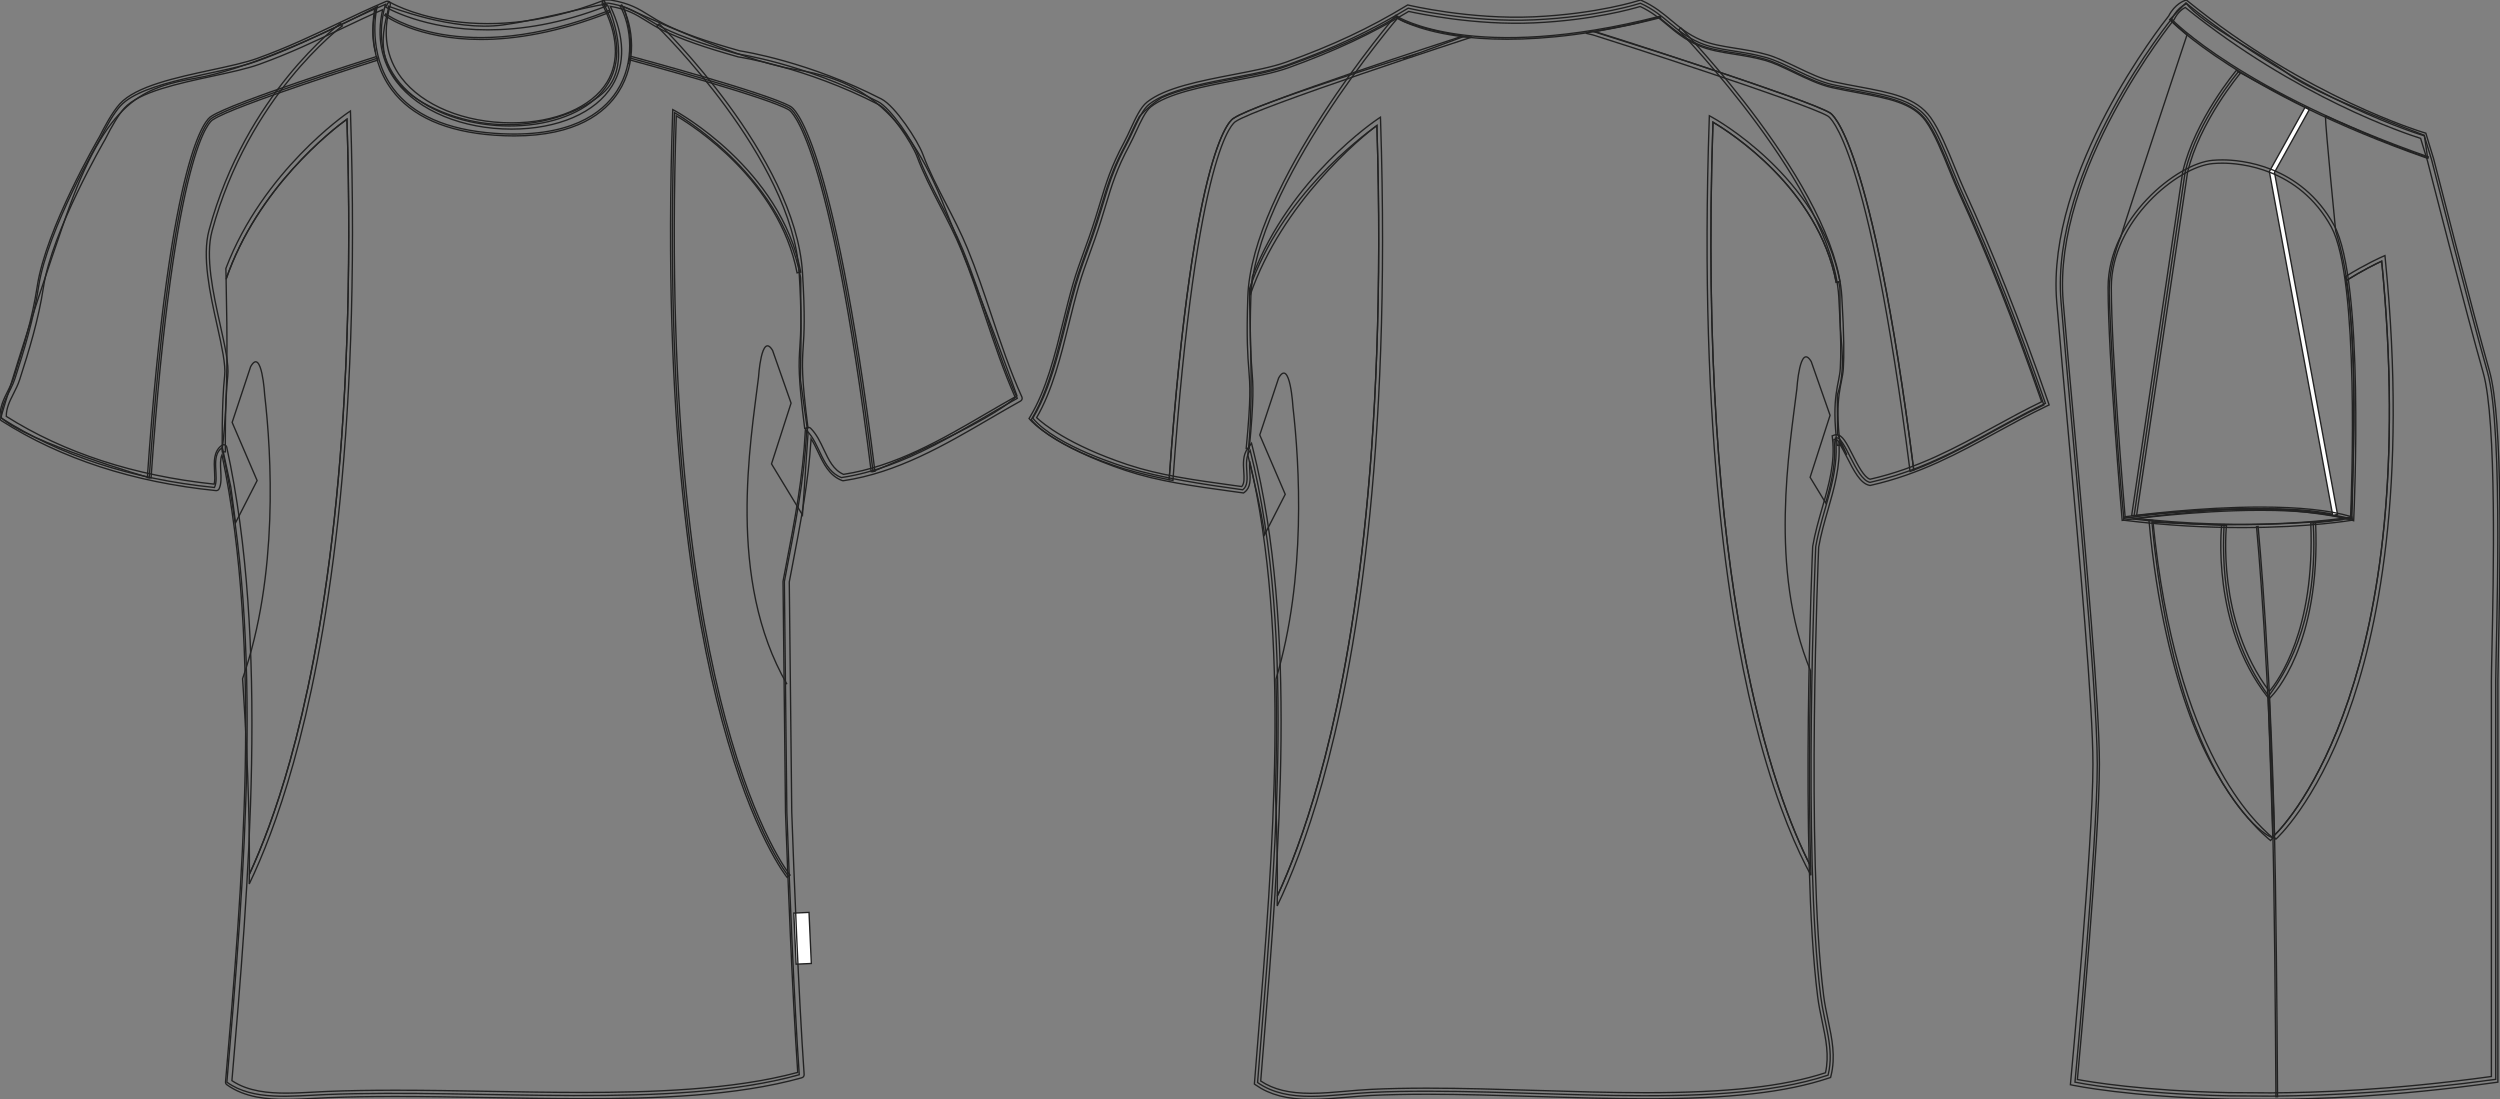 <?xml version="1.0" standalone="no"?> <!DOCTYPE svg PUBLIC "-//W3C//DTD SVG 1.1//EN"  "http://www.w3.org/Graphics/SVG/1.1/DTD/svg11.dtd"> <!-- Created with svg_stack (http://github.com/astraw/svg_stack) --> <svg xmlns:sodipodi="http://sodipodi.sourceforge.net/DTD/sodipodi-0.dtd" xmlns:xlink="http://www.w3.org/1999/xlink" xmlns="http://www.w3.org/2000/svg" version="1.1" width="1819.206" height="800.002"><rect width="100%" height="100%" fill="#808080" stroke="none"/>   <defs/>   <g id="id0:id0" transform="matrix(1.0,0,0,1.0,0.0,0.0)"><g id="id0:front"> 	<path id="id0:primary" fill="rgba(0,0,0,0)" d="M572.578,590.939c1.984,56.662,5.244,136.309,9.02,191.123   c-91.494,25.668-232.13,9.939-344.384,14.426c-24.689,0.984-53.042,4.813-72.123-9.018c12.852-149.924,27.079-320.873-3.604-461.58   c-8.595,6.026-1.731,21.181-5.41,28.852C93.869,348.432,42.865,330.92,1.015,304.258c-0.557-11.26,6.611-18.68,9.892-28.849   c6.405-19.887,13.535-42.832,17.155-66.715c6.365-41.976,45.072-108.182,45.072-108.182c4.191-8.446,9.705-18.194,14.48-23.439   c16.771-18.417,73.22-23.101,99.112-32.455c36.007-13.004,62.987-28.46,93.76-41.469   c-32.945,117.227,220.218,119.129,158.667-0.873c1.198,0,2.401,0,3.604,0c19.956,3.409,23.818,10.167,39.664,17.922   c14.629,7.157,33.451,13.218,54.095,19.012c0,0,47.941,6.832,102.516,34.82c9.123,4.679,25.256,28.723,29.102,39.105   c8.314,22.421,22.617,44.55,32.459,68.517c14.459,35.213,24.09,73.823,39.668,108.182c-39.057,21.651-80.396,50.625-128.018,57.697   c-14.256-5.578-15.279-24.39-25.246-34.257c-1.813,36.775-8.25,68.276-16.221,109.985L572.578,590.939z" class="primary" stroke="#222222" stroke-width="1px"/> 	<path id="id0:primary_1_" fill="rgba(0,0,0,0)" d="M282.706,4.489c0,0,47.462,18.78,83.314,13.658c35.852-5.122,74.775-17.414,76.143-14.341   s19.463,44.047-3.756,64.193c-23.221,20.146-75.802,34.486-125.995,9.219S283.388,11.318,282.706,4.489z" class="primary" stroke="#222222" stroke-width="1px"/> 	<g id="id0:secondary" class="secondary"> 		<path fill="rgba(0,0,0,0)" d="M458.211,42.163c0,0,101.219,27.248,116.598,36.655c0,0,29.49,14.831,60.498,264.274    c0,0,86.752-36.087,104.713-55.088c0,0-22.115-62.458-54.707-142.234c-30.426-74.472-68.734-89.116-107.822-95.415    C538.403,44.056,462.295,8.75,453.655,4.828c0,0,8.651,22.762,3.646,41.883" class="secondary" stroke="#222222" stroke-width="1px"/> 		<path fill="rgba(0,0,0,0)" d="M573.846,637.65c0,0-98.083-117.912-83-555.652c0,0,77.105,43.935,91.652,119.385    c0.439,2.292-0.006,12.199,0.342,25.646c0.365,14.254-0.342,35.006-0.342,49.598l5.463,39.277l-4.012,58.81l-22.535-37.145    l14.232-44.217l-13.439-38.322c-8.203-13.854-10.252,19.569-10.252,19.569c-5.668,46.7-23.395,146.831,20.703,223.328" class="secondary" stroke="#222222" stroke-width="1px"/> 		<path fill="rgba(0,0,0,0)" d="M274.511,42.39c0,0-105.383,33.301-120.229,43.531c0,0-28.263,10.968-45.714,261.725    c0,0-88.958-25.896-107.929-43.896c0,0,18.608-63.598,46.926-144.991c30.27-87.004,56.824-95.246,95.829-102.028    c47.12-8.195,122.698-47.519,131.115-51.9c0,0-6.146,14.341-1.364,32.779" class="secondary" stroke="#222222" stroke-width="1px"/> 		<path fill="rgba(0,0,0,0)" d="M252.461,86.716c-10.785,7.856-65.108,49.985-87.934,116.442c0.835,41.318,1.571,88.346-2.694,122.635    l6.146,28.682c0.355,1.684,1.198,9.819,3.414,25.95l15.707-30.73l-18.169-42.313l13.442-40.555    c8.203-14.661,10.249,20.711,10.249,20.711c4.866,42.389,10.257,130.958-16.12,206.39c0.117,1.766,0.237,3.505,0.354,5.313    c4.303,66.029,4.81,111.988,4.597,136.972c8.938-19.361,19.462-46.416,29.628-82.695    C234.114,471.323,259.933,323.72,252.461,86.716z" class="secondary" stroke="#222222" stroke-width="1px"/> 	</g> 	<g id="id0:tertiary" class="tertiary"> 		<path fill="rgba(0,0,0,0)" d="M633.953,343.262C603.696,99.866,575.348,80.715,574.153,80.018    c-15.096-9.235-115.288-36.265-116.301-36.535l0.715-2.638c4.14,1.114,101.584,27.405,116.95,36.811    c1.131,0.563,30.396,17.943,61.145,265.271L633.953,343.262z" class="tertiary" stroke="#222222" stroke-width="1px"/> 		<path fill="rgba(0,0,0,0)" d="M109.929,347.742l-2.726-0.189c16.733-240.413,43.524-261.26,46.375-262.804    C168.676,74.468,269.795,42.45,274.1,41.09l0.822,2.604c-1.05,0.332-105.352,33.354-119.862,43.352l-0.28,0.149    C153.705,87.737,126.898,103.93,109.929,347.742z" class="tertiary" stroke="#222222" stroke-width="1px"/> 		<path fill="rgba(0,0,0,0)" d="M572.793,638.523c-0.244-0.297-24.971-30.672-47.42-114.188c-20.678-76.91-43.689-216.089-35.895-442.383    l0.077-2.197l1.937,1.042c0.766,0.412,76.704,42.017,91.208,117.232l-2.684,0.516c-12.959-67.213-75.979-107.223-87.88-114.236    c-7.55,224.363,15.269,362.509,35.777,438.958c22.297,83.104,46.738,113.217,46.982,113.512L572.793,638.523z" class="tertiary" stroke="#222222" stroke-width="1px"/> 		<path fill="rgba(0,0,0,0)" d="M213.523,555.248c23.272-82.889,49.379-231.997,41.572-471.628l-0.093-2.857l-1.873,1.262    c-0.742,0.498-61.729,42.352-88.766,113.329c0.053,2.434,0.108,5.01,0.166,7.804c22.824-66.458,77.146-108.586,87.934-116.442    c7.471,237.004-18.348,384.605-41.382,466.799c-10.166,36.281-20.688,63.334-29.629,82.697c-0.021,2.578-0.051,4.93-0.085,7.059    C190.859,623.496,202.412,594.807,213.523,555.248z" class="tertiary" stroke="#222222" stroke-width="1px"/> 	</g> 	 		<rect x="578.376" y="664.286" transform="matrix(-0.999 0.045 -0.045 -0.999 1198.074 1338.7)" width="11.068" height="37.204" fill="#FFFFFF" stroke="#222222"/> 	<path d="M208.102,800.002c-13.186,0-29.986-1.213-43.057-10.686c-0.646-0.471-1-1.244-0.931-2.039   c12.055-140.654,27.021-315.353-2.585-456.328c-1.352,3.123-1.121,7.377-0.88,11.808c0.251,4.595,0.51,9.347-1.229,12.97   c-0.416,0.866-1.337,1.379-2.284,1.278c-60.189-6.102-112.695-23.204-156.056-50.829c-0.622-0.396-1.014-1.071-1.048-1.808   c-0.387-7.881,2.713-14.014,5.711-19.944c1.563-3.092,3.182-6.292,4.284-9.717c6.704-20.806,13.541-43.065,17.072-66.356   c6.357-41.926,43.771-106.27,45.357-108.988c3.046-6.154,9.126-17.635,14.762-23.825c11.636-12.774,40.829-19.062,66.585-24.61   c12.806-2.758,24.896-5.361,33.44-8.451c21.983-7.941,40.715-16.86,58.831-25.486c11.764-5.604,22.877-10.892,34.817-15.939   c0.8-0.339,1.732-0.192,2.39,0.39c0.656,0.576,0.923,1.48,0.686,2.325c-5.73,20.387-2.991,38.172,8.135,52.859   C307.419,76.839,338.1,89.4,372.175,89.4c31.747,0,58.383-11.317,69.512-29.534c9.155-14.982,8.024-34.541-3.266-56.553   c-0.359-0.704-0.33-1.548,0.083-2.226C438.915,0.41,439.653,0,440.446,0h3.604c0.128,0,0.256,0.011,0.382,0.033   c13.896,2.373,20.355,6.395,27.839,11.049c3.63,2.259,7.388,4.596,12.446,7.072c12.541,6.135,29.067,11.945,53.567,18.829   c3.09,0.469,50.338,7.976,103.078,35.024c10.113,5.188,26.457,30.239,30.197,40.34c4.371,11.789,10.338,23.342,16.654,35.573   c5.471,10.593,11.127,21.55,15.773,32.867c6.502,15.827,12.105,32.571,17.527,48.767c6.658,19.891,13.549,40.463,22.105,59.342   c0.486,1.078,0.064,2.354-0.965,2.928c-7.395,4.097-14.719,8.37-22.475,12.896c-33.082,19.304-67.299,39.267-106.314,45.063   c-0.389,0.054-0.789,0.014-1.162-0.132c-9.352-3.657-13.404-12.248-17.326-20.558c-1.648-3.485-3.232-6.845-5.154-9.785   c-2.02,31.859-7.463,60.236-14.25,95.62l-1.635,8.535l1.801,167.457c1.602,45.635,4.896,131.209,9.01,190.984   c0.07,1.078-0.619,2.057-1.656,2.35c-47.891,13.436-107.583,15.248-159.655,15.248c-22.695,0-46.116-0.41-68.77-0.809   c-22.325-0.391-45.407-0.795-67.447-0.795c-18.462,0-34.502,0.281-49.032,0.863c-3.279,0.131-6.626,0.313-10.006,0.498   C221.869,799.621,214.926,800.002,208.102,800.002z M168.763,786.361c11.873,8.033,27.204,9.088,39.341,9.086   c6.699,0,13.586-0.373,20.237-0.732c3.404-0.186,6.771-0.367,10.073-0.5c14.589-0.582,30.687-0.867,49.211-0.867   c22.08,0,45.186,0.404,67.527,0.799c22.632,0.398,46.035,0.807,68.688,0.807c48.129,0,109.251-1.674,156.644-14.588   c-4.057-59.748-7.305-144.092-8.893-189.344l-1.803-167.74c-0.002-0.148,0.01-0.303,0.039-0.448l1.68-8.765   c7.17-37.385,12.83-66.911,14.512-100.908c0.045-0.896,0.609-1.686,1.445-2.007c0.838-0.326,1.783-0.132,2.428,0.505   c4.305,4.26,7,9.97,9.605,15.491c3.615,7.658,7.033,14.906,14.322,18.039c37.895-5.786,71.531-25.415,104.07-44.4   c7.141-4.163,13.914-8.117,20.729-11.925c-8.252-18.553-14.943-38.526-21.418-57.861c-5.396-16.124-10.979-32.798-17.422-48.486   c-4.572-11.135-10.184-22-15.607-32.506c-6.383-12.357-12.41-24.032-16.877-36.082c-3.76-10.147-19.627-33.569-28.008-37.87   c-53.57-27.472-101.328-34.525-101.807-34.593c-0.1-0.015-0.195-0.036-0.289-0.061c-24.857-6.979-41.654-12.887-54.476-19.159   c-5.269-2.58-9.297-5.084-12.85-7.296c-7.28-4.53-13.053-8.119-25.742-10.35c10.473,22.147,10.982,42.017,1.44,57.642   c-12.132,19.856-39.568,31.711-73.396,31.711c-35.468,0-67.537-13.249-83.693-34.575c-11.027-14.557-14.463-32.567-10.032-52.322   c-10.283,4.467-20.097,9.138-30.41,14.049c-18.214,8.672-37.047,17.641-59.239,25.658c-8.835,3.19-21.071,5.826-34.03,8.618   c-25.091,5.406-53.523,11.53-64.176,23.227c-3.847,4.22-8.993,12.576-14.123,22.918c-0.458,0.797-38.637,66.452-44.861,107.512   c-3.585,23.627-10.481,46.088-17.243,67.07c-1.213,3.764-2.91,7.124-4.555,10.374c-2.69,5.319-5.237,10.361-5.255,16.504   c42.134,26.591,93.015,43.176,151.284,49.311c0.642-2.499,0.458-5.815,0.274-9.293c-0.373-6.869-0.795-14.657,5.36-18.973   c0.624-0.438,1.423-0.535,2.136-0.257c0.712,0.276,1.23,0.891,1.396,1.636C195.965,467.403,180.954,644.092,168.763,786.361z" fill="rgba(0,0,0,0)" stroke="#222222" stroke-width="1px"/> 	<path d="M355.048,21.725c-46.729,0-74.057-16.387-74.468-16.639l2.39-3.874c0.6,0.37,61.063,36.451,156.645-1.056l1.661,4.237   C408.109,17.41,379.021,21.725,355.048,21.725z" fill="rgba(0,0,0,0)" stroke="#222222" stroke-width="1px"/> 	<path d="M374.135,98.909c-4.522,0-9.286-0.169-14.306-0.521c-35.159-2.491-60.335-13.655-74.831-33.183   c-19.383-26.114-12.359-58.377-12.287-58.699l1.331,0.3c-0.072,0.316-6.952,31.995,12.063,57.595   c14.25,19.188,39.085,30.163,73.818,32.623c54.695,3.866,78.592-14.609,88.99-30.795c13.426-20.899,10.619-46.779,2.326-61.98   l1.198-0.653c8.479,15.544,11.353,42.003-2.377,63.371C440.424,81.969,419.481,98.907,374.135,98.909z" fill="rgba(0,0,0,0)" stroke="#222222" stroke-width="1px"/> 	<path d="M349.927,28.708c-46.435,0-69.68-17.262-70.027-17.528l0.832-1.083c0.529,0.408,54.278,40.218,162.549-2.482l0.501,1.27   C405.908,23.818,374.634,28.708,349.927,28.708z" fill="rgba(0,0,0,0)" stroke="#222222" stroke-width="1px"/> 	<path d="M161.737,328.83c-0.005-0.347-0.523-35.07,1.732-55.388c0.887-7.968-2.034-21.131-5.416-36.376   c-5.226-23.56-11.151-50.261-5.933-69.614c26.729-98.996,94.944-149.938,95.63-150.44l1.345,1.835   c-0.68,0.5-68.266,51.006-94.771,149.197c-5.079,18.816,0.784,45.228,5.954,68.53c3.425,15.443,6.386,28.781,5.458,37.12   c-2.241,20.176-1.729,54.756-1.725,55.104L161.737,328.83z" fill="rgba(0,0,0,0)" stroke="#222222" stroke-width="1px"/> 	<path d="M585.559,311.733c-4.887-38.15-4.303-47.104-3.496-59.505c0.637-9.819,1.428-22.041-0.535-53.908   c-5.158-83.46-102.574-178.359-103.56-179.31l1.708-1.664c0.989,0.957,99.049,96.492,104.266,180.835   c1.979,32.011,1.182,44.314,0.531,54.197c-0.795,12.271-1.371,21.138,3.486,59.068L585.559,311.733z" fill="rgba(0,0,0,0)" stroke="#222222" stroke-width="1px"/> 	 </g> </g>   <g id="id1:id1" transform="matrix(1.0,0,0,1.0,748.821,0.0)"><g id="id1:back"> 	<path id="id1:primary_2_" fill="rgba(0,0,0,0)" d="M2.733,304.29c16.375-27.335,21.782-63.799,31.377-97.051   c3.369-11.668,7.708-22.559,11.759-34.141c10.403-29.771,11.327-42.449,25.155-68.299c5.329-9.958,10.087-23.889,16.176-28.752   c20.365-16.254,74.116-19.173,100.646-28.76c34.089-12.316,60.74-24.779,88.063-41.335c0,0,44.371,10.64,91.599,8.49   c47.229-2.142,77.339-12.074,77.339-12.074c18.468,8.352,24.263,20.538,43.134,28.752c13.48,5.864,29.855,5.545,48.523,10.778   c13.562,3.809,32.621,16.306,48.521,19.77c31.187,6.806,56.726,7.661,69.266,25.159c9.328,13.033,17.118,36.671,24.191,52.123   c22.883,49.955,42.067,99.736,61.107,154.563c-41.813,19.881-77.187,46.215-127.605,57.503   c-10.686-2.116-18.521-34.729-25.158-32.345c3.221,27.561-9.604,51.786-14.372,79.08c0,0-9.688,221.772,3.593,327.088   c2.548,20.219,10.213,38.146,5.392,57.512c-82.821,27.785-225.319,7.471-332.479,12.576c-28.976,1.381-60.081,8.67-82.67-7.188   c11.906-148.957,29.012-323.1-5.394-460.077c-6.4,8.671,1.749,23.319-5.391,28.751c-29.773-4.137-58.596-8.473-84.472-16.176   C71.019,340.236,19.833,325.139,2.733,304.29z" class="primary" stroke="#222222" stroke-width="1px"/> 	<g id="id1:secondary_1_" class="secondary"> 		<path fill="rgba(0,0,0,0)" d="M411.052,23.097l22.663,7.186c4.229,1.14,133.363,42.225,149.05,51.829    c1.136,0.561,30.157,17.809,61.033,259.955c34.236-13.136,62.564-32.18,94.667-47.449    c-19.033-54.826-38.222-104.608-61.101-154.563c-7.077-15.442-14.863-39.09-24.191-52.114    c-12.54-17.498-38.078-18.353-69.267-25.159c-15.899-3.472-34.961-15.961-48.521-19.778c-18.662-5.233-35.037-4.914-48.523-10.778    c-11.88-5.174-20.706-13.43-28.646-19.804C439.795,18.122,428.19,19.599,411.052,23.097z" class="secondary" stroke="#222222" stroke-width="1px"/> 		<path fill="rgba(0,0,0,0)" d="M588.119,287.587c6.633-18.794,2.487-38.52,2.116-53.064c-0.354-13.715,0.104-23.837-0.353-26.169    c-0.211-1.088-0.475-2.15-0.717-3.238l-1.813,0.354c-13.231-68.618-77.531-109.418-89.675-116.569    c-11.396,338.768,44.525,489.702,71.085,541.495c-1.298-48.133-0.903-99.883-0.082-142.238    c-30.512-74.152-15.201-161.954-9.969-205.084c0,0,2.096-34.106,10.465-19.968l13.711,39.107l-14.522,45.117l11.336,18.682    c4.271-15.123,7.889-30.099,6.002-46.232c2.854-1.019,5.936,4.439,9.357,11.15l-6.678-14.863L588.119,287.587z" class="secondary" stroke="#222222" stroke-width="1px"/> 		<path fill="rgba(0,0,0,0)" d="M149.112,85.92c14.859-10.278,130.047-45.947,134.443-47.338l-11.258,4.215l44.423-16.375    c-9.95-1.105-48.828-9.587-48.644-14.372c-25.923,15.356-48.942,24.641-81.345,36.344c-22.805,8.239-65.669,11.582-90.202,22.671    c-5.575,3.481-10.964,7.911-16.254,13.724c-3.566,6.288-6.843,14.544-10.363,21.117c-13.826,25.85-14.751,38.528-25.152,68.299    c-4.053,11.582-8.388,22.473-11.761,34.141c-9.591,33.26-15.002,69.725-31.377,97.051c17.105,20.849,68.286,35.946,68.286,35.946    c10.248,3.049,20.976,5.553,32.025,7.747C119.63,100.205,147.911,86.386,149.112,85.92z" class="secondary" stroke="#222222" stroke-width="1px"/> 		<path fill="rgba(0,0,0,0)" d="M180.649,652.048c9.125-19.744,19.864-47.355,30.233-84.373c23.504-83.879,49.847-234.486,42.225-476.331    c-10.999,8.015-69.53,51.319-92.819,119.135c0.834,41.378,2.984,85.693-1.104,120.499c4.345,17.999,9.496,38.951,12.232,58.056    l15.002-29.337l-18.537-43.184l13.715-41.387c8.377-14.959,10.459,21.143,10.459,21.143    c4.692,40.886,9.854,123.902-12.353,197.901c0.674,26.869,0.43,54.17-0.415,81.557    C180.622,609.97,180.796,635.532,180.649,652.048z" class="secondary" stroke="#222222" stroke-width="1px"/> 	</g> 	<g id="id1:tertiary_1_" class="tertiary"> 		<path fill="rgba(0,0,0,0)" d="M582.769,82.111c-15.687-9.604-168.005-58.393-172.233-59.533l-2.426,0.519l-2.95,1.105    c0.005,0,4.72,1.088,4.737,1.097c0.014,0,0.043,0.009,0.057,0.009c3.277,0.881,156.189,49.894,171.421,59.213    c1.2,0.7,29.354,19.735,59.744,258.557c0.898-0.328,1.797-0.665,2.688-1.011C612.922,99.92,583.901,82.672,582.769,82.111z" class="tertiary" stroke="#222222" stroke-width="1px"/> 		<path fill="rgba(0,0,0,0)" d="M150.403,88.372c14.803-10.2,170.771-61.07,171.844-61.407l-4.605-0.182l-2.872-0.268    c-4.4,1.391-150.801,49.117-165.66,59.403c-1.205,0.466-29.481,14.276-47.169,263.169c0.916,0.181,1.839,0.354,2.755,0.526    C122.027,105.421,149.038,89.072,150.403,88.372z" class="tertiary" stroke="#222222" stroke-width="1px"/> 		<path fill="rgba(0,0,0,0)" d="M497.678,88.89c12.146,7.151,76.443,47.96,89.677,116.57l1.813-0.345l0.92-0.182    c-14.799-76.746-92.283-119.204-93.063-119.627l-1.976-1.063l-0.082,2.246c-7.954,230.911,15.521,372.924,36.62,451.406    c13.518,50.273,27.832,81.66,37.362,99.027c-0.069-2.168-0.13-4.344-0.188-6.537C542.207,578.601,486.284,427.666,497.678,88.89z" class="tertiary" stroke="#222222" stroke-width="1px"/> 		<path fill="rgba(0,0,0,0)" d="M253.115,91.344c7.622,241.845-18.725,392.459-42.229,476.331c-10.373,37.023-21.108,64.629-30.233,84.381    c-0.021,2.643-0.052,5.045-0.082,7.213c9.677-20.186,21.471-49.455,32.806-89.822c23.751-84.588,50.389-236.732,42.426-481.254    l-0.097-2.919l-1.913,1.287c-0.751,0.51-63.702,42.372-91.288,114.799c0.056,2.487-1.721,10.692-1.658,13.551    C184.134,147.085,242.112,99.367,253.115,91.344z" class="tertiary" stroke="#222222" stroke-width="1px"/> 	</g> 	<path d="M205.085,800.003c-17.178,0-29.917-3.326-40.081-10.459l-1.032-0.729l2.321-28.828   c11.338-139.576,24.148-297.431-5.771-424.458c-0.188,2.323-0.026,4.819,0.13,7.271c0.371,5.839,0.76,11.885-3.822,15.365   l-0.732,0.553l-9.047-1.235c-27.396-3.766-53.271-7.307-76.733-15.148C18.67,325.07,1.772,306.544,1.08,305.758L0,304.549   l0.833-1.391c11.729-19.57,17.904-44.539,23.887-68.688c2.271-9.198,4.625-18.698,7.263-27.836c2.379-8.239,5.165-15.9,8.11-24.001   c1.229-3.395,2.475-6.797,3.684-10.261c3.381-9.664,5.782-17.602,7.898-24.623c4.45-14.726,7.972-26.376,17.396-43.987   c1.585-2.962,3.166-6.382,4.69-9.682c3.809-8.248,7.399-16.039,12.057-19.752c13.132-10.484,38.667-15.399,63.359-20.158   c14.454-2.781,28.1-5.416,37.911-8.957c34.305-12.394,60.528-24.692,87.667-41.145l0.775-0.466l0.885,0.207   c0.397,0.095,44.574,10.546,90.979,8.438c46.331-2.107,76.451-11.876,76.745-11.979L444.96,0l0.786,0.354   c9.354,4.232,15.589,9.449,21.613,14.493c6.266,5.242,12.186,10.2,21.487,14.242c7.312,3.187,15.806,4.526,24.786,5.959   c7.444,1.175,15.137,2.393,23.448,4.724c6.235,1.753,13.417,5.199,21.02,8.844c9.25,4.439,18.817,9.025,27.374,10.899   c6.354,1.382,12.471,2.521,18.297,3.602c23.354,4.353,41.806,7.781,52.299,22.429c6.599,9.215,12.472,23.691,17.654,36.464   c2.355,5.804,4.581,11.288,6.749,16.021c21.005,45.843,40.439,95.012,61.187,154.752l0.646,1.874l-1.783,0.847   c-12.484,5.942-24.614,12.575-36.354,18.992c-27.585,15.097-56.116,30.703-91.721,38.675l-0.458,0.095l-0.458-0.095   c-6.668-1.313-11.547-10.942-16.269-20.253c-1.629-3.213-4.041-7.98-5.906-10.485c1.079,17.006-3.528,33.019-7.993,48.547   c-2.526,8.775-5.139,17.861-6.763,27.146c-0.064,1.935-9.491,222.507,3.608,326.433c0.767,6.063,2.019,12.014,3.224,17.766   c2.876,13.682,5.597,26.594,2.118,40.559l-0.294,1.176l-1.146,0.379c-31.18,10.459-72.276,15.123-133.256,15.133   c-26.262,0-53.832-0.848-80.502-1.668c-26.247-0.803-53.389-1.631-78.827-1.631c-15.032,0-28.281,0.283-40.493,0.863   c-5.851,0.275-11.918,0.811-17.783,1.32C222.606,799.216,213.65,800.003,205.085,800.003z M168.583,786.634   c9.314,6.184,20.646,8.947,36.505,8.947c8.371,0,17.226-0.787,25.793-1.537c5.906-0.521,12.018-1.045,17.96-1.33   c12.28-0.588,25.599-0.873,40.705-0.873c25.509,0,52.68,0.83,78.961,1.633c26.629,0.82,54.178,1.666,80.362,1.666   c59.724-0.008,100.117-4.482,130.688-14.51c2.79-12.549,0.255-24.631-2.433-37.404c-1.227-5.83-2.492-11.867-3.287-18.121   c-13.146-104.287-3.705-325.241-3.604-327.459c1.691-9.803,4.336-19.001,6.896-27.896c4.914-17.066,9.555-33.209,7.492-50.827   l-0.203-1.753l1.658-0.588c0.467-0.173,0.955-0.259,1.451-0.259c4.31,0,7.41,6.123,11.703,14.596   c3.727,7.35,8.339,16.462,12.771,17.809c34.765-7.859,62.871-23.241,90.061-38.122c11.23-6.141,22.822-12.48,34.785-18.249   c-20.722-59.533-39.366-106.629-60.381-152.499c-2.207-4.819-4.446-10.347-6.821-16.194c-5.087-12.549-10.86-26.765-17.153-35.557   c-9.457-13.197-27.132-16.488-49.514-20.65c-5.859-1.088-12.022-2.237-18.428-3.636c-9.061-1.978-18.865-6.676-28.346-11.228   c-7.428-3.559-14.439-6.927-20.306-8.576c-8.063-2.263-15.624-3.455-22.938-4.621c-9.274-1.468-18.038-2.85-25.861-6.262   c-9.891-4.301-16.332-9.69-22.567-14.907c-5.89-4.923-11.461-9.596-19.839-13.508c-5.238,1.598-34.426,9.992-77.091,11.927   c-43.317,1.979-84.765-6.866-91.32-8.343c-27.132,16.367-53.414,28.674-87.688,41.059c-10.137,3.653-23.95,6.322-38.572,9.138   c-23.042,4.431-49.16,9.466-61.441,19.26c-3.834,3.058-7.369,10.736-10.8,18.146c-1.551,3.369-3.157,6.84-4.807,9.923   c-9.22,17.23-12.685,28.683-17.063,43.184c-2.129,7.057-4.547,15.054-7.955,24.796c-1.222,3.489-2.461,6.91-3.699,10.313   c-2.926,8.032-5.685,15.624-8.017,23.716c-2.617,9.06-4.958,18.517-7.225,27.672c-5.907,23.863-12.009,48.521-23.504,68.412   c4.495,4.231,23.023,19.761,66.217,34.201c23.063,7.704,48.741,11.228,75.925,14.959l7.125,0.976   c2.025-2.229,1.762-6.313,1.469-10.986c-0.354-5.553-0.756-11.84,2.858-16.737l2.781-3.774l1.144,4.543   c32.383,128.963,19.26,290.617,7.678,433.234L168.583,786.634z" fill="rgba(0,0,0,0)" stroke="#222222" stroke-width="1px"/> 	<path d="M347.838,28.555c-14.657,0-26.771-1.027-36.451-2.436c-30.497-4.387-44.229-13.274-44.367-13.361l0.609-0.924   c0.538,0.354,55.109,34.867,191.683-0.077l0.271,1.07C412.664,24.832,375.67,28.555,347.838,28.555z" fill="rgba(0,0,0,0)" stroke="#222222" stroke-width="1px"/> 	<path d="M588.054,324.12c-4.49-36.162,1.638-44.332,2.274-56.156c0.501-9.345,0.678-22.153-1.104-51.958   c-4.718-78.663-115.521-193.022-116.587-194.179l1.622-1.503c1.07,1.166,112.411,116.103,117.176,195.552   c1.788,29.935,1.603,42.813,1.102,52.218c-0.635,11.694-6.754,19.795-2.289,55.75L588.054,324.12z" fill="rgba(0,0,0,0)" stroke="#222222" stroke-width="1px"/> 	<path d="M160.228,326.677l-2.224-0.233c3.541-37.112,2.85-45.801,1.896-57.823c-0.769-9.665-1.723-21.669-0.729-52.502   c2.646-81.858,106.728-203.757,107.78-204.983l1.682,1.503c-1.046,1.218-104.604,122.52-107.227,203.558   c-0.998,30.704-0.047,42.639,0.717,52.244C163.085,280.582,163.785,289.357,160.228,326.677z" fill="rgba(0,0,0,0)" stroke="#222222" stroke-width="1px"/> </g>  </g>   <g id="id2:id2" transform="matrix(1.0,0,0,1.0,1496.127,0.0)"><g id="id2:side"> 	<path id="id2:primary_3_" fill="rgba(0,0,0,0)" d="M156.928,797.641c45.155-0.34,99.992-3.512,163.032-12.23c0,0,0-265.609,0-289.943   c0-24.323,6.088-182.48-6.083-225.045c-12.157-42.583-40.546-154.064-40.546-154.064l-5.337-17.541   c0,0-84.944-24.775-172.839-96.152c0,0-6.347,2.138-10.397,10.249c0,0-89.212,109.49-81.097,206.814   c8.106,97.324,26.352,277.786,26.352,336.583c0,58.795-16.222,231.137-16.222,231.137s40.256,8.473,112.436,10L156.928,797.641z" class="primary" stroke="#222222" stroke-width="1px"/> 	<path id="id2:primary_4_" fill="rgba(0,0,0,0)" d="M82.777,14.26l12.581,11.015c0,0-43.266,130.173-48.371,147.474   c0,0-8.655,19.66-8.259,40.51c0.396,20.84,5.105,110.9,10.617,163.99c0,0,99.887-16.129,165.954,0.388   c0,0,2.359-82.189,0.783-116.403c-1.566-34.214-3.144-62.916-12.581-93.203c0,0-7.475-75.507-7.475-83.766   c0,0,51.522,23.596,74.336,30.278l-2.359-16.121c0,0-79.839-29.891-98.716-44.437c-18.877-14.554-63.699-36.573-74.714-51.911   L82.777,14.26z" class="primary" stroke="#222222" stroke-width="1px"/> 	<path id="id2:primary_6_" fill="rgba(0,0,0,0)" d="M55.836,377.636c0,0,47.191-7.079,87.306-7.079c40.111,0,69.21,7.079,69.21,7.079   S131.342,387.074,55.836,377.636z" class="primary" stroke="#222222" stroke-width="1px"/> 	<g id="id2:secondary_2_" class="secondary"> 		<path fill="rgba(0,0,0,0)" d="M236.978,190.049c-3.876,1.788-13.872,6.655-25.912,14.157c3.212,17.531,8.953,65.902,3.645,172.637    c0,0-7.525,1.908-27.577,3.649c2.286,37.8-2.622,85.866-31.975,125.371l3.881,101.869    C169.216,597.723,266.751,492.895,236.978,190.049z" class="secondary" stroke="#222222" stroke-width="1px"/> 		<path fill="rgba(0,0,0,0)" d="M157.694,607.695l-3.348-101.832c-28.903-38.886-34.094-86.06-32.064-123.583l-52.492-2.285    C89.234,588.523,168.814,618.645,157.694,607.695z" class="secondary" stroke="#222222" stroke-width="1px"/> 		<path fill="rgba(0,0,0,0)" d="M132.716,52.207c0,0-29.892,35.2-38.739,72.953L56.812,375.276c0,0,104.412-11.208,146.294-0.591    L157.094,125.16l25.763-46.408C182.856,78.752,147.463,60.465,132.716,52.207z" class="secondary" stroke="#222222" stroke-width="1px"/> 	</g> 	<g id="id2:tertiary_2_" class="tertiary"> 		<path fill="rgba(0,0,0,0)" d="M239.537,187.855l-0.188-1.871l-1.729,0.746c-0.31,0.129-12.005,5.235-27.116,14.591    c0.18,0.866,0.363,1.797,0.563,2.885c12.041-7.502,22.037-12.369,25.913-14.157c29.776,302.847-67.76,407.673-77.938,417.691    c-0.498,0.488-0.793,0.758-0.844,0.803l1.82,2.074c0.285-0.25,28.394-25.402,52.039-89.887    C233.827,461.374,256.265,355.44,239.537,187.855z" class="tertiary" stroke="#222222" stroke-width="1px"/> 		<path fill="rgba(0,0,0,0)" d="M156.118,611.621l1.82-2.072c-0.052-0.047-2.498-1.762-3-2.25c-7.68-7.566-67.646-57.025-84.498-228.641    l-2.834-0.201c5.77,63.091,17.895,109.711,29.835,142.274C121.093,585.215,155.832,611.383,156.118,611.621z" class="tertiary" stroke="#222222" stroke-width="1px"/> 		<path fill="rgba(0,0,0,0)" d="M154.988,508.527l-1.23-1.574c-41.033-52.631-33.313-124.165-33.227-124.875l3.507,0.405    c-0.079,0.69-7.452,69.304,31.218,120.606c6.435-7.651,33.481-44.686,30.107-122.515l3.54-0.156    c3.876,89.525-31.017,125.224-32.5,126.708L154.988,508.527z" class="tertiary" stroke="#222222" stroke-width="1px"/> 		<polygon fill="#FFFFFF" points="201.369,375.009 155.238,124.856 181.307,77.894 184.4,79.609 158.957,125.464 204.847,374.363       " class="tertiary" stroke="#222222"/> 		<path fill="rgba(0,0,0,0)" d="M58.564,375.534l-3.498-0.517l37.163-250.115c8.871-37.873,38.832-73.479,39.136-73.839l2.696,2.295    c-0.295,0.35-29.717,35.311-38.362,72.207L58.564,375.534z" class="tertiary" stroke="#222222" stroke-width="1px"/> 	</g> 	<path d="M156.139,800.002l-30.706-0.193c-71.612-1.512-112.514-9.965-112.914-10.047l-2.064-0.434l0.198-2.102   c0.161-1.725,16.213-172.914,16.213-230.926c0-43.072-9.706-150.37-18.27-245.047c-3.046-33.68-5.922-65.479-8.073-91.342   c-7.94-95.148,77.114-202.869,81.452-208.288C86.417,2.922,93.321,0.516,93.616,0.424L94.851,0l1.01,0.83   c86.521,70.262,171.171,95.461,172.01,95.71l1.226,0.359l5.706,18.766c0.313,1.217,28.55,112.043,40.555,154.092   c10.231,35.79,7.767,149.013,6.576,203.431c-0.226,10.388-0.396,18.204-0.396,22.277v292.001l-2.041,0.285   c-75.534,10.441-129.396,11.992-163.332,12.25H156.139z M15.555,785.539c9.089,1.695,47.86,8.23,109.942,9.549l30.638,0.193   c33.509-0.248,86.484-1.77,160.677-11.928V495.467c0-4.083,0.172-11.937,0.401-22.379c1.083-49.947,3.636-166.932-6.393-202.021   c-12.027-42.132-40.283-153.021-40.564-154.138l-4.938-16.231c-10.775-3.383-90.153-29.744-171.301-95.287   c-1.788,0.95-5.342,3.374-7.94,8.554l-0.281,0.442c-0.89,1.079-88.517,109.887-80.57,205.118   c2.151,25.854,5.027,57.645,8.073,91.313c8.572,94.771,18.287,202.187,18.287,245.47C31.585,610.994,17.409,765.529,15.555,785.539   z" fill="rgba(0,0,0,0)" stroke="#222222" stroke-width="1px"/> 	<path d="M216.582,378.935l-1.451-0.452c-15.438-4.747-37.707-7.152-66.192-7.152c-48.615,0-99.057,7.125-99.563,7.189l-1.24,0.175   l-0.102-1.244c-0.103-1.17-10.148-118.228-10.148-168.388c0-49.726,50.05-90.245,76.102-92.411c2.3-0.194,4.69-0.295,7.11-0.295   c12.919,0,56.957,3.429,81.207,47.523c22.214,40.38,14.685,206.472,14.353,213.523L216.582,378.935z M121.097,118.726   c-2.354,0-4.674,0.102-6.918,0.286c-25.31,2.102-73.935,41.587-73.935,90.069c0,47.274,8.954,154.221,10.033,166.949   c8.064-1.096,54.123-7.051,98.66-7.051c27.841,0,49.837,2.295,65.428,6.821c0.715-17.079,6.664-172.969-14.125-210.769   C176.617,122.072,133.692,118.726,121.097,118.726z" fill="rgba(0,0,0,0)" stroke="#222222" stroke-width="1px"/> 	<path d="M135.287,383.913c-24.679,0-53.943-1.347-86.226-5.384l0.299-2.341c96.006,12.001,165.222,0.12,165.912,0.009l0.405,2.323   C215.222,378.603,184.303,383.913,135.287,383.913z" fill="rgba(0,0,0,0)" stroke="#222222" stroke-width="1px"/> 	<path d="M270.556,115.298C133.965,67.424,83.814,15.384,83.321,14.859l0.861-0.811c0.488,0.525,50.486,52.381,186.763,100.135   L270.556,115.298z" fill="rgba(0,0,0,0)" stroke="#222222" stroke-width="1px"/> 	<path d="M160.026,798.037c-0.005-0.828-0.438-84.041-1.571-157.299c-2.328-150.433-12.467-256.484-12.568-257.545l1.172-0.102   c0.105,1.051,10.248,107.158,12.576,257.627c1.134,73.268,1.566,156.488,1.571,157.318H160.026L160.026,798.037z" fill="rgba(0,0,0,0)" stroke="#222222" stroke-width="1px"/> </g>   </g> </svg>